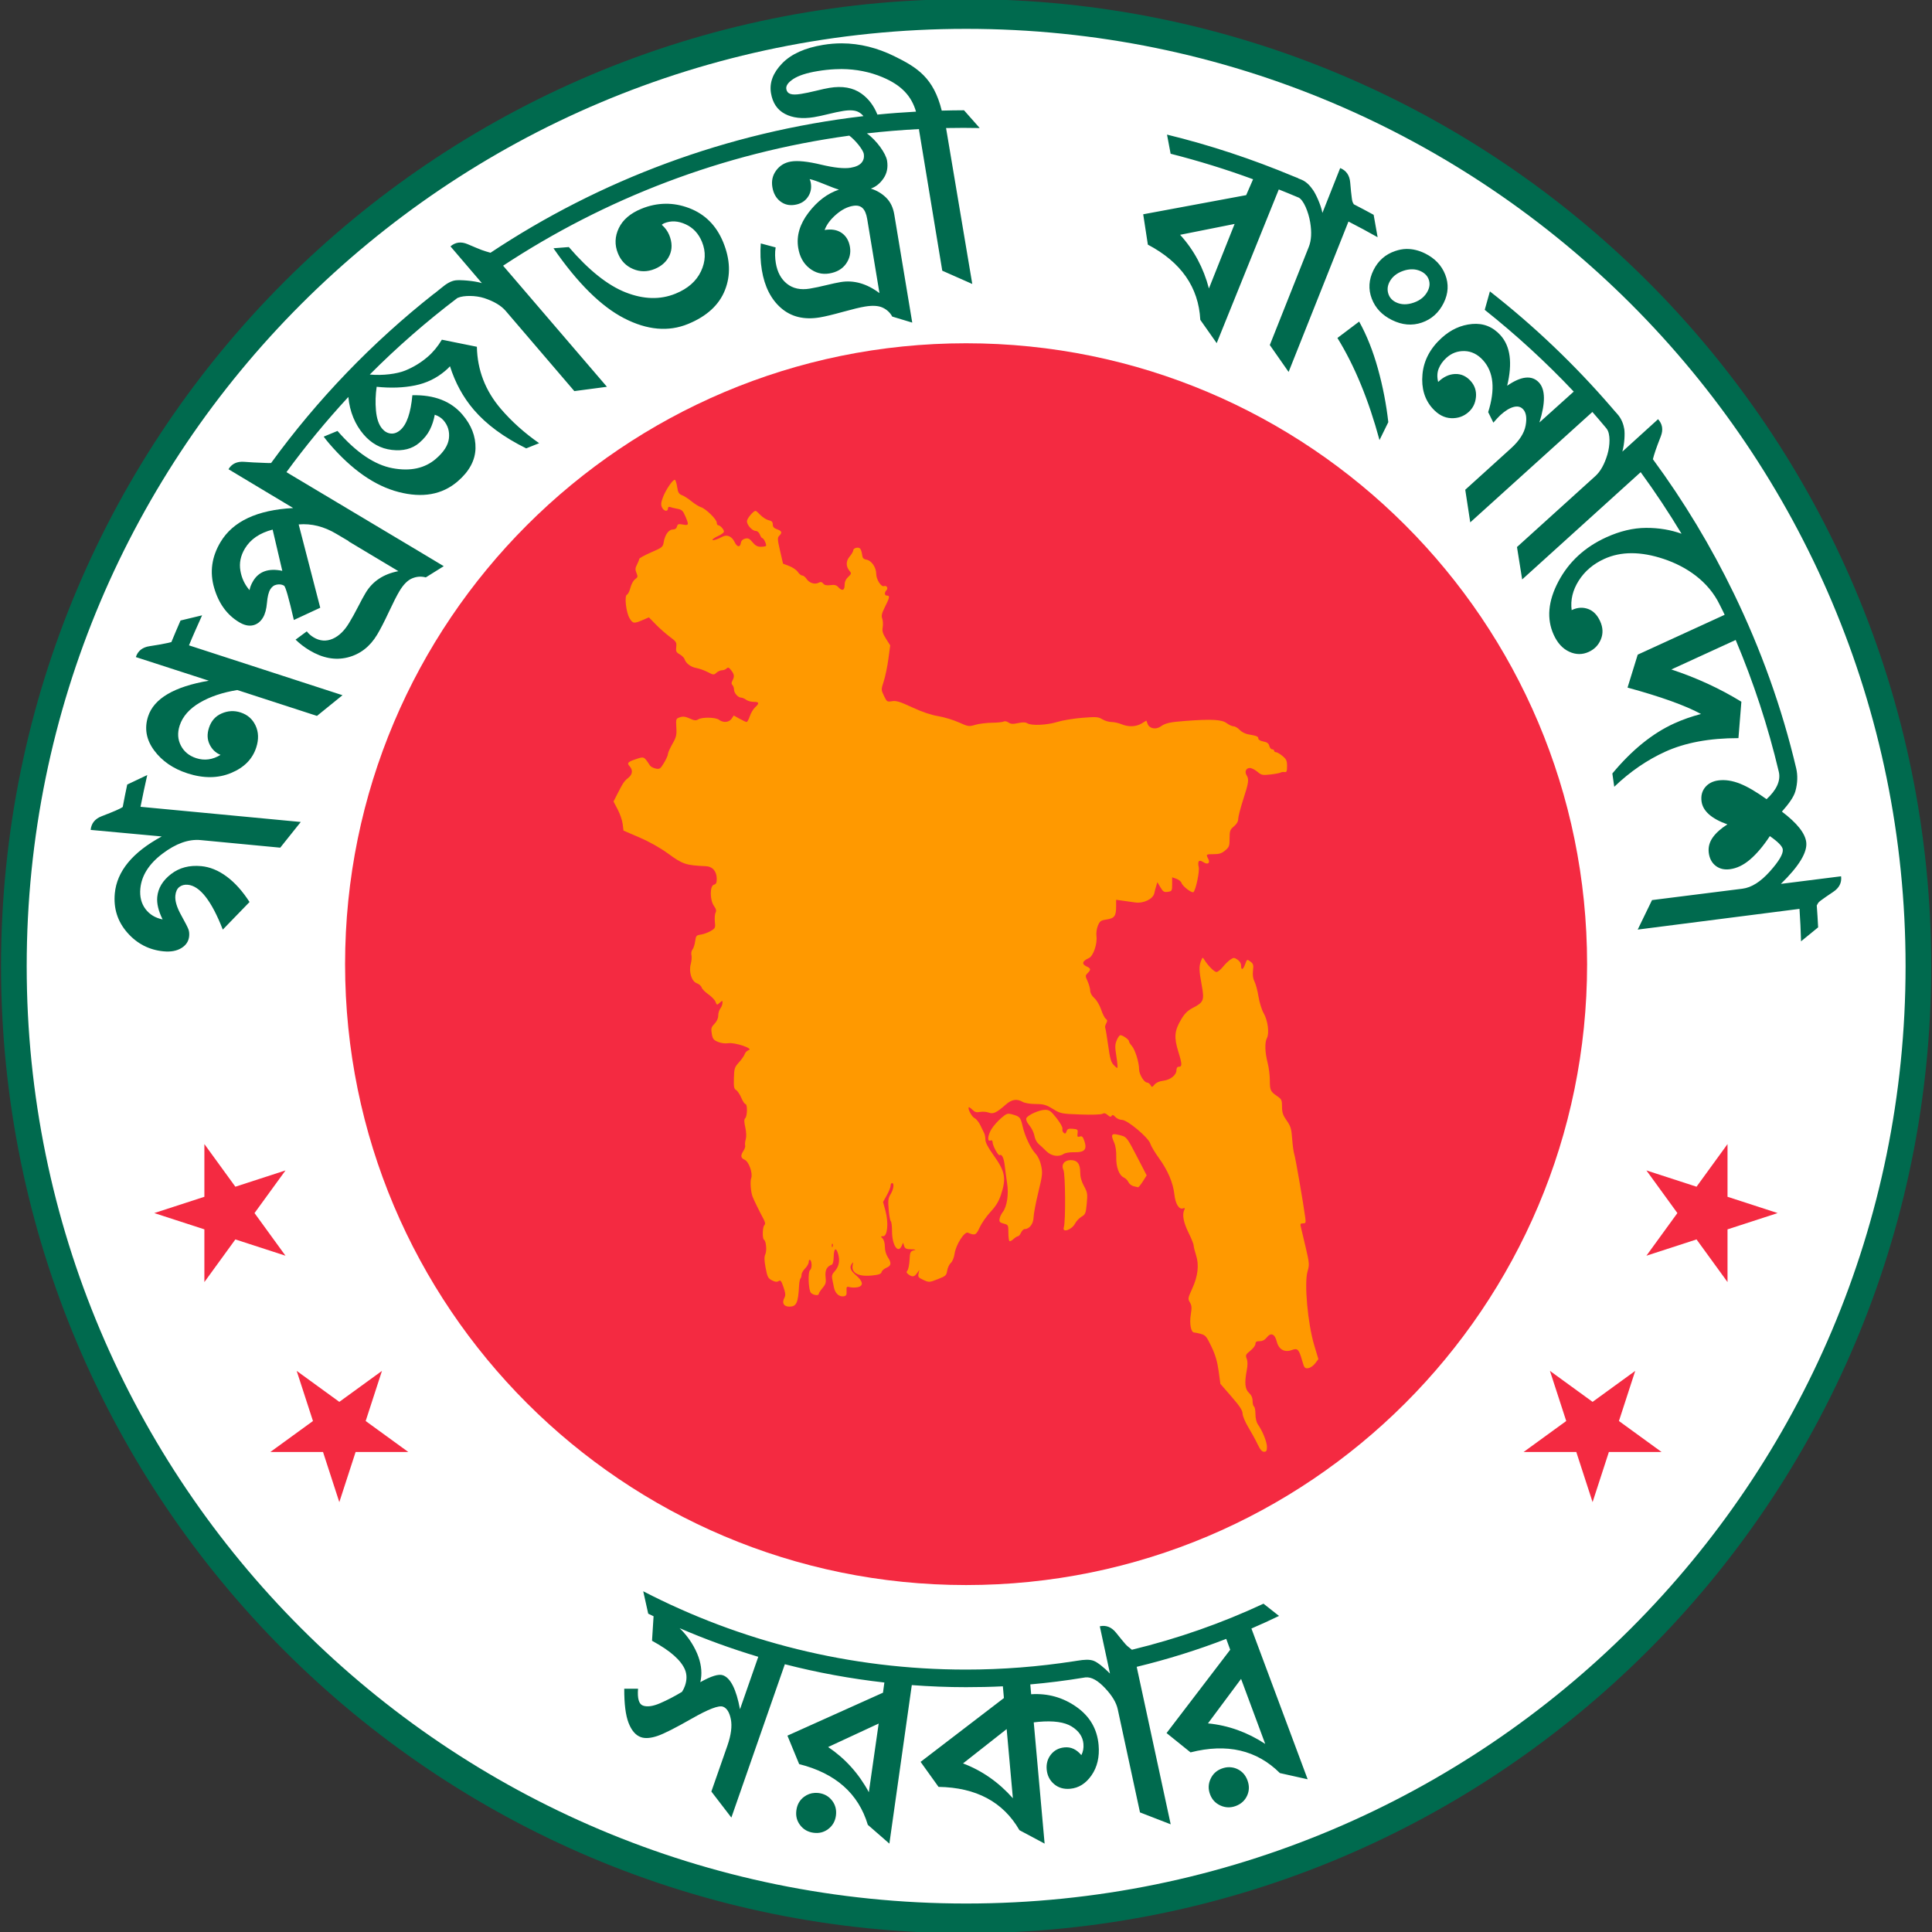 <?xml version="1.0" encoding="UTF-8" standalone="no"?>
<!-- Created with Inkscape (http://www.inkscape.org/) -->

<svg
   xmlns:dc="http://purl.org/dc/elements/1.1/"
   xmlns:cc="http://creativecommons.org/ns#"
   xmlns:rdf="http://www.w3.org/1999/02/22-rdf-syntax-ns#"
   xmlns:svg="http://www.w3.org/2000/svg"
   xmlns="http://www.w3.org/2000/svg"
   xmlns:sodipodi="http://sodipodi.sourceforge.net/DTD/sodipodi-0.dtd"
   xmlns:inkscape="http://www.inkscape.org/namespaces/inkscape"
   width="1000"
   height="1000"
   id="svg2"
   version="1.1"
   inkscape:version="0.48.4 r9939"
   sodipodi:docname="Emblem_of_the_Provisional_Government_of_the_People's_Republic_of_Bangladesh.svg"
   viewBox="0 0 1000 1000">
  <rect x="0" y="0" width="1000" height="1000" fill="#333333" stroke="none"/>
  <defs
     id="defs4" />
  <sodipodi:namedview
     id="base"
     pagecolor="#ffffff"
     bordercolor="#666666"
     borderopacity="1.0"
     inkscape:pageopacity="0.0"
     inkscape:pageshadow="2"
     inkscape:zoom="0.803"
     inkscape:cx="500"
     inkscape:cy="500"
     inkscape:document-units="px"
     inkscape:current-layer="layer1"
     showgrid="false"
     inkscape:window-width="1680"
     inkscape:window-height="998"
     inkscape:window-x="-8"
     inkscape:window-y="-8"
     inkscape:window-maximized="1" />
  <g
     inkscape:label="1. réteg"
     inkscape:groupmode="layer"
     id="layer1"
     transform="translate(0,-52.362)">
    <g
       id="g3864"
       transform="matrix(2.857,0,0,2.857,-4.2257501e-6,-1954.387)">
      <path
         id="path3961"
         d="m 212.132,914.476 c 0,37.1 -34.824,67.175 -77.782,67.175 -42.958,0 -77.782,-30.075 -77.782,-67.175 0,-37.1 34.824,-67.175 77.782,-67.175 42.958,0 77.782,30.075 77.782,67.175 z"
         style="fill:#ffffff;stroke:#006a4e;stroke-width:2.095;stroke-miterlimit:4;stroke-opacity:1"
         transform="matrix(2.218,0,0,2.568,-122.955,-1470.935)"
         inkscape:connector-curvature="0" />
      <g
         transform="translate(62.5,-62.5)"
         id="g4022">
        <path
           transform="matrix(2.273,0,0,2.716,-227.296,-1481.043)"
           inkscape:connector-curvature="0"
           style="fill:#f42a41;fill-opacity:1;stroke:none"
           d="m 199,891.243 c 0,22.874 -22.161,41.416 -49.497,41.416 -27.337,0 -49.497,-18.543 -49.497,-41.416 0,-22.874 22.161,-41.416 49.497,-41.416 27.337,0 49.497,18.543 49.497,41.416 z"
           id="path3963" />
        <path
           inkscape:connector-curvature="0"
           style="fill:#ff9900;fill-opacity:1"
           d="m 165.333,1026.537 c -0.357,-0.751 -1.111,-2.127 -1.674,-3.058 -0.564,-0.93 -1.031,-2.043 -1.039,-2.473 -0.011,-0.59 -0.504,-1.346 -2.019,-3.09 l -2.005,-2.308 -0.32,-2.338 c -0.232,-1.697 -0.587,-2.902 -1.296,-4.393 -0.87,-1.832 -1.077,-2.083 -1.905,-2.313 -0.511,-0.142 -1.066,-0.259 -1.234,-0.259 -0.575,-0.01 -0.877,-1.598 -0.611,-3.227 0.205,-1.252 0.175,-1.661 -0.158,-2.226 -0.387,-0.655 -0.365,-0.787 0.421,-2.5 1.041,-2.27 1.27,-4.292 0.689,-6.071 -0.234,-0.715 -0.425,-1.496 -0.425,-1.735 0,-0.239 -0.417,-1.278 -0.926,-2.309 -0.92,-1.862 -1.184,-3.246 -0.786,-4.123 0.159,-0.35 0.114,-0.422 -0.191,-0.305 -0.737,0.283 -1.393,-0.75 -1.592,-2.504 -0.244,-2.155 -1.184,-4.366 -2.812,-6.612 -0.722,-0.996 -1.42,-2.168 -1.551,-2.602 -0.333,-1.105 -4.147,-4.304 -5.132,-4.304 -0.398,0 -0.937,-0.237 -1.199,-0.527 -0.353,-0.39 -0.528,-0.443 -0.675,-0.206 -0.15,0.243 -0.325,0.206 -0.716,-0.147 -0.376,-0.34 -0.64,-0.4 -0.963,-0.219 -0.256,0.143 -1.949,0.195 -3.987,0.12 -3.465,-0.126 -3.573,-0.148 -4.978,-1.007 -1.234,-0.754 -1.674,-0.879 -3.123,-0.887 -0.968,-0.006 -1.963,-0.168 -2.337,-0.381 -1.069,-0.611 -1.989,-0.471 -3.057,0.467 -1.71,1.502 -2.292,1.776 -3.109,1.465 -0.399,-0.152 -1.102,-0.205 -1.564,-0.118 -0.646,0.121 -0.966,0.03 -1.391,-0.395 -0.304,-0.304 -0.599,-0.505 -0.656,-0.448 -0.245,0.245 0.554,1.744 1.05,1.97 0.298,0.136 0.762,0.701 1.029,1.255 0.268,0.554 0.587,1.211 0.709,1.46 0.122,0.249 0.222,0.787 0.222,1.197 0,0.49 0.501,1.444 1.464,2.785 2.121,2.956 2.354,4.178 1.362,7.161 -0.407,1.222 -0.919,2.065 -1.889,3.108 -0.732,0.787 -1.618,2.055 -1.968,2.818 -0.656,1.428 -0.845,1.514 -2.139,0.968 -0.623,-0.263 -2.189,2.204 -2.41,3.796 -0.097,0.699 -0.383,1.401 -0.68,1.67 -0.282,0.255 -0.581,0.889 -0.664,1.407 -0.139,0.871 -0.27,0.989 -1.709,1.547 -1.533,0.594 -1.576,0.597 -2.594,0.137 -0.902,-0.407 -1.017,-0.553 -0.891,-1.136 l 0.145,-0.669 -0.42,0.586 c -0.486,0.677 -0.842,0.729 -1.533,0.223 -0.387,-0.283 -0.429,-0.442 -0.195,-0.725 0.165,-0.199 0.337,-1.056 0.381,-1.904 0.072,-1.392 0.143,-1.559 0.73,-1.722 0.526,-0.145 0.442,-0.185 -0.438,-0.206 -0.888,-0.021 -1.123,-0.134 -1.275,-0.612 l -0.186,-0.586 -0.262,0.586 c -0.662,1.483 -1.744,-0.146 -1.744,-2.627 0,-0.936 -0.1,-1.763 -0.221,-1.838 -0.122,-0.075 -0.296,-1.019 -0.387,-2.097 -0.142,-1.681 -0.092,-2.08 0.35,-2.806 0.548,-0.899 0.691,-2.018 0.258,-2.018 -0.143,0 -0.26,0.219 -0.26,0.488 0,0.268 -0.308,1.038 -0.684,1.711 l -0.684,1.224 0.446,1.646 c 0.582,2.152 0.357,4.56 -0.428,4.56 -0.463,0 -0.472,0.037 -0.1,0.409 0.241,0.241 0.41,0.857 0.411,1.496 0,0.647 0.211,1.404 0.519,1.868 0.712,1.075 0.651,1.574 -0.235,1.942 -0.416,0.172 -0.81,0.519 -0.876,0.772 -0.091,0.349 -0.497,0.498 -1.695,0.623 -2.522,0.264 -3.858,-0.465 -3.533,-1.928 0.11,-0.497 0.081,-0.546 -0.14,-0.237 -0.498,0.697 -0.306,1.244 0.754,2.152 1.263,1.081 1.376,1.897 0.294,2.135 -0.411,0.09 -1.044,0.09 -1.407,0 -0.612,-0.154 -0.657,-0.103 -0.619,0.702 0.034,0.726 -0.059,0.882 -0.566,0.954 -0.79,0.112 -1.508,-0.556 -1.718,-1.598 -0.092,-0.457 -0.235,-1.159 -0.319,-1.56 -0.112,-0.535 0,-0.891 0.413,-1.332 0.77,-0.82 1.011,-1.881 0.695,-3.064 -0.376,-1.408 -0.802,-1.222 -0.836,0.366 -0.018,0.837 -0.154,1.394 -0.358,1.462 -0.881,0.294 -1.248,1.024 -1.114,2.217 0.114,1.014 0.034,1.308 -0.549,2.001 -0.376,0.447 -0.683,0.92 -0.683,1.052 0,0.39 -0.97,0.274 -1.413,-0.169 -0.469,-0.469 -0.591,-3.872 -0.149,-4.145 0.143,-0.088 0.26,-0.498 0.26,-0.911 0,-0.413 -0.117,-0.822 -0.26,-0.911 -0.143,-0.088 -0.26,0.075 -0.26,0.363 0,0.288 -0.293,0.817 -0.651,1.175 -0.358,0.358 -0.651,0.871 -0.651,1.14 0,0.269 -0.088,0.577 -0.195,0.685 -0.107,0.108 -0.22,0.683 -0.251,1.28 -0.161,3.14 -0.473,3.816 -1.758,3.816 -1.023,0 -1.4,-0.663 -0.904,-1.589 0.243,-0.454 0.21,-0.844 -0.161,-1.936 -0.393,-1.155 -0.531,-1.326 -0.891,-1.101 -0.307,0.192 -0.646,0.153 -1.211,-0.14 -0.693,-0.359 -0.825,-0.62 -1.132,-2.244 -0.259,-1.375 -0.274,-1.998 -0.058,-2.471 0.303,-0.665 0.145,-2.404 -0.24,-2.642 -0.328,-0.203 -0.276,-2.296 0.066,-2.638 0.215,-0.215 0.164,-0.528 -0.195,-1.195 -0.686,-1.273 -1.697,-3.337 -1.936,-3.953 -0.331,-0.852 -0.477,-2.764 -0.257,-3.354 0.329,-0.879 -0.41,-2.99 -1.167,-3.335 -0.744,-0.339 -0.802,-0.759 -0.225,-1.64 0.228,-0.348 0.363,-0.783 0.3,-0.967 -0.063,-0.183 -0.015,-0.685 0.108,-1.114 0.138,-0.484 0.106,-1.303 -0.083,-2.156 -0.233,-1.048 -0.234,-1.447 0,-1.679 0.376,-0.375 0.405,-2.542 0.034,-2.542 -0.148,0 -0.491,-0.516 -0.761,-1.147 -0.271,-0.631 -0.694,-1.261 -0.942,-1.399 -0.372,-0.208 -0.44,-0.584 -0.395,-2.156 0.051,-1.757 0.123,-1.979 0.925,-2.866 0.478,-0.529 0.946,-1.203 1.039,-1.498 0.094,-0.295 0.421,-0.616 0.729,-0.713 0.899,-0.285 -2.534,-1.436 -3.722,-1.247 -0.556,0.088 -1.297,-0.009 -1.86,-0.244 -0.802,-0.335 -0.962,-0.547 -1.119,-1.479 -0.161,-0.953 -0.1,-1.177 0.493,-1.795 0.422,-0.441 0.677,-1.001 0.677,-1.489 0,-0.43 0.172,-1.009 0.382,-1.287 0.21,-0.278 0.386,-0.728 0.39,-1.001 0.008,-0.477 -0.011,-0.478 -0.506,-0.031 -0.497,0.45 -0.522,0.444 -0.754,-0.166 -0.132,-0.347 -0.717,-0.961 -1.3,-1.365 -0.583,-0.404 -1.133,-0.965 -1.223,-1.247 -0.089,-0.282 -0.478,-0.623 -0.864,-0.757 -0.947,-0.33 -1.494,-2.075 -1.099,-3.505 0.15,-0.544 0.205,-1.261 0.121,-1.594 -0.084,-0.335 -2.25e-4,-0.787 0.188,-1.014 0.187,-0.225 0.405,-0.897 0.484,-1.493 0.134,-1.003 0.212,-1.093 1.055,-1.218 0.501,-0.074 1.3,-0.367 1.776,-0.651 0.815,-0.487 0.858,-0.584 0.74,-1.686 -0.069,-0.643 -0.013,-1.378 0.123,-1.633 0.182,-0.34 0.106,-0.663 -0.285,-1.213 -0.76,-1.068 -0.769,-3.648 -0.013,-3.846 0.402,-0.105 0.519,-0.352 0.515,-1.082 -0.008,-1.363 -0.761,-2.224 -1.991,-2.278 -3.635,-0.161 -4.165,-0.34 -6.865,-2.314 -1.371,-1.002 -3.342,-2.109 -5.132,-2.881 l -2.905,-1.253 -0.144,-1.184 c -0.079,-0.651 -0.486,-1.837 -0.903,-2.634 l -0.76,-1.45 0.653,-1.283 c 1.076,-2.114 1.277,-2.414 2.004,-2.986 0.795,-0.625 0.892,-1.422 0.259,-2.122 -0.533,-0.589 -0.336,-0.795 1.277,-1.329 1.331,-0.44 1.338,-0.437 2.412,1.199 0.143,0.218 0.612,0.467 1.041,0.554 0.712,0.144 0.844,0.054 1.496,-1.029 0.394,-0.653 0.716,-1.373 0.716,-1.601 0,-0.227 0.363,-1.047 0.806,-1.822 0.707,-1.235 0.795,-1.606 0.716,-3.001 -0.088,-1.549 -0.071,-1.599 0.648,-1.84 0.56,-0.188 0.989,-0.135 1.778,0.221 0.835,0.376 1.137,0.408 1.535,0.159 0.702,-0.438 3.158,-0.391 3.771,0.073 0.763,0.577 1.81,0.491 2.273,-0.187 l 0.4,-0.586 1.049,0.586 c 0.577,0.322 1.154,0.586 1.281,0.586 0.128,0 0.385,-0.464 0.573,-1.032 0.187,-0.568 0.616,-1.291 0.952,-1.607 0.827,-0.777 0.771,-1.005 -0.249,-1.005 -0.474,0 -1.088,-0.172 -1.366,-0.382 -0.278,-0.21 -0.692,-0.386 -0.92,-0.39 -0.559,-0.011 -1.276,-0.84 -1.276,-1.473 0,-0.282 -0.128,-0.641 -0.284,-0.797 -0.206,-0.206 -0.206,-0.431 0,-0.816 0.396,-0.74 0.35,-1.116 -0.228,-1.867 -0.401,-0.521 -0.566,-0.586 -0.827,-0.325 -0.179,0.179 -0.557,0.325 -0.839,0.325 -0.282,0 -0.735,0.201 -1.006,0.446 -0.467,0.422 -0.55,0.416 -1.582,-0.118 -0.599,-0.31 -1.518,-0.639 -2.042,-0.731 -1.014,-0.178 -1.902,-0.842 -2.149,-1.606 -0.082,-0.255 -0.48,-0.651 -0.884,-0.88 -0.629,-0.357 -0.719,-0.546 -0.627,-1.327 0.097,-0.834 0,-0.989 -1.154,-1.842 -0.693,-0.512 -1.831,-1.515 -2.529,-2.229 l -1.269,-1.297 -1.16,0.497 c -1.559,0.668 -1.764,0.637 -2.351,-0.359 -0.635,-1.076 -0.958,-4.062 -0.46,-4.253 0.187,-0.072 0.47,-0.643 0.627,-1.269 0.158,-0.626 0.538,-1.315 0.845,-1.529 0.494,-0.346 0.522,-0.476 0.249,-1.135 -0.251,-0.605 -0.234,-0.888 0.091,-1.511 0.22,-0.421 0.402,-0.883 0.406,-1.026 0.006,-0.143 0.969,-0.677 2.147,-1.187 2.027,-0.877 2.149,-0.977 2.293,-1.864 0.215,-1.322 0.909,-2.284 1.649,-2.284 0.401,0 0.663,-0.186 0.754,-0.536 0.12,-0.46 0.272,-0.511 1.071,-0.361 1.086,0.204 1.121,0.082 0.434,-1.52 -0.426,-0.994 -0.633,-1.185 -1.45,-1.338 -0.524,-0.098 -1.12,-0.243 -1.325,-0.321 -0.227,-0.087 -0.372,0.02 -0.372,0.276 0,0.642 -0.756,0.496 -1.077,-0.208 -0.224,-0.491 -0.185,-0.89 0.179,-1.842 0.55,-1.44 1.864,-3.334 2.178,-3.14 0.122,0.075 0.301,0.671 0.399,1.324 0.145,0.965 0.307,1.237 0.867,1.45 0.379,0.144 1.162,0.648 1.739,1.121 0.577,0.472 1.342,0.946 1.7,1.054 0.867,0.26 2.863,2.209 2.863,2.796 0,0.256 0.109,0.466 0.242,0.466 0.355,0 1.06,0.765 1.06,1.15 0,0.183 -0.468,0.543 -1.041,0.802 -0.573,0.258 -1.041,0.566 -1.041,0.684 0,0.215 0.9,-0.06 1.834,-0.56 0.806,-0.431 1.69,-0.041 2.166,0.956 0.469,0.983 1.024,1.049 1.158,0.137 0.052,-0.354 0.334,-0.628 0.756,-0.734 0.547,-0.137 0.799,-0.015 1.348,0.653 0.493,0.6 0.892,0.821 1.478,0.819 0.441,-10e-4 0.867,-0.067 0.945,-0.145 0.183,-0.183 -0.381,-1.414 -0.648,-1.416 -0.111,-10e-4 -0.313,-0.295 -0.449,-0.653 -0.141,-0.37 -0.455,-0.651 -0.729,-0.651 -0.64,0 -1.613,-1.063 -1.613,-1.763 0,-0.488 1.166,-1.881 1.575,-1.881 0.082,0 0.48,0.346 0.885,0.768 0.405,0.422 1.071,0.842 1.48,0.932 0.558,0.123 0.744,0.314 0.744,0.768 0,0.438 0.215,0.68 0.781,0.877 0.871,0.304 0.968,0.595 0.391,1.173 -0.347,0.347 -0.33,0.65 0.147,2.722 l 0.537,2.332 1.133,0.433 c 0.623,0.238 1.321,0.72 1.551,1.07 0.23,0.35 0.588,0.637 0.796,0.637 0.208,0 0.563,0.282 0.788,0.626 0.483,0.737 1.495,1.055 2.182,0.687 0.364,-0.195 0.574,-0.157 0.83,0.151 0.243,0.293 0.623,0.374 1.313,0.282 0.736,-0.099 1.079,-0.011 1.417,0.363 0.692,0.764 1.147,0.617 1.147,-0.372 0,-0.587 0.21,-1.062 0.65,-1.476 0.56,-0.526 0.601,-0.668 0.295,-1.021 -0.732,-0.846 -0.748,-1.822 -0.044,-2.659 0.363,-0.431 0.66,-0.937 0.66,-1.124 0,-0.453 0.957,-0.686 1.269,-0.309 0.136,0.164 0.286,0.649 0.335,1.078 0.07,0.617 0.239,0.807 0.81,0.911 0.903,0.164 1.747,1.4 1.749,2.564 0,1.015 0.898,2.422 1.416,2.223 0.473,-0.181 0.803,0.389 0.437,0.755 -0.415,0.415 -0.357,0.966 0.101,0.966 0.552,0 0.493,0.331 -0.358,2.024 -0.59,1.174 -0.697,1.625 -0.507,2.133 0.133,0.354 0.172,1.057 0.087,1.561 -0.123,0.732 -5.06e-4,1.159 0.603,2.109 l 0.757,1.191 -0.33,2.452 c -0.181,1.349 -0.555,3.155 -0.831,4.014 -0.499,1.555 -0.499,1.566 0.032,2.681 0.51,1.07 0.573,1.112 1.454,0.964 0.749,-0.127 1.428,0.08 3.65,1.113 1.784,0.829 3.406,1.379 4.682,1.589 1.074,0.176 2.763,0.684 3.755,1.128 1.732,0.775 1.85,0.793 2.993,0.451 0.655,-0.196 2.01,-0.365 3.012,-0.377 1.002,-0.011 1.968,-0.111 2.147,-0.221 0.178,-0.11 0.563,-0.033 0.855,0.171 0.417,0.292 0.791,0.316 1.742,0.114 0.856,-0.183 1.348,-0.173 1.678,0.034 0.741,0.463 3.569,0.337 5.419,-0.241 0.93,-0.291 2.968,-0.629 4.527,-0.752 2.56,-0.201 2.914,-0.175 3.643,0.269 0.444,0.271 1.192,0.493 1.662,0.494 0.47,5.4e-4 1.275,0.177 1.788,0.391 1.284,0.537 2.66,0.487 3.675,-0.131 l 0.852,-0.52 0.234,0.617 c 0.318,0.836 1.499,1.064 2.355,0.453 0.865,-0.617 1.674,-0.798 4.513,-1.01 4.713,-0.352 6.548,-0.254 7.426,0.395 0.436,0.322 1.01,0.586 1.278,0.586 0.267,0 0.759,0.291 1.093,0.647 0.334,0.356 1.028,0.717 1.542,0.803 1.53,0.257 1.845,0.388 1.845,0.768 0,0.207 0.39,0.434 0.913,0.532 0.672,0.126 0.954,0.335 1.069,0.793 0.086,0.342 0.319,0.621 0.518,0.621 0.199,0 0.362,0.117 0.362,0.26 0,0.143 0.153,0.26 0.34,0.26 0.187,0 0.714,0.31 1.171,0.688 0.705,0.584 0.831,0.862 0.831,1.838 0,0.95 -0.079,1.137 -0.455,1.075 -0.25,-0.041 -0.577,10e-4 -0.725,0.095 -0.148,0.093 -0.973,0.249 -1.834,0.346 -1.439,0.163 -1.63,0.122 -2.371,-0.501 -0.443,-0.373 -1.056,-0.678 -1.362,-0.678 -0.686,0 -0.985,0.685 -0.581,1.332 0.458,0.734 0.379,1.3 -0.61,4.358 -0.501,1.55 -0.911,3.136 -0.911,3.525 0,0.467 -0.266,0.931 -0.781,1.365 -0.703,0.591 -0.781,0.808 -0.781,2.172 0,1.372 -0.075,1.579 -0.801,2.189 -0.624,0.525 -1.083,0.674 -2.082,0.674 -1.386,0 -1.423,0.031 -0.997,0.826 0.426,0.797 -0.074,1.146 -0.883,0.616 -0.795,-0.521 -1.076,-0.207 -0.828,0.924 0.168,0.764 -0.507,4.007 -0.935,4.496 -0.252,0.288 -1.994,-1.029 -2.193,-1.658 -0.083,-0.262 -0.497,-0.596 -0.921,-0.744 l -0.77,-0.268 0,1.258 c 0,1.199 -0.037,1.264 -0.782,1.373 -0.673,0.099 -0.859,-0.015 -1.338,-0.816 l -0.557,-0.931 -0.2,0.651 c -0.11,0.358 -0.271,0.971 -0.357,1.363 -0.229,1.041 -1.952,1.869 -3.448,1.658 -0.619,-0.087 -1.652,-0.233 -2.296,-0.323 l -1.171,-0.164 0,1.222 c 0,1.728 -0.297,2.136 -1.706,2.347 -1.065,0.16 -1.244,0.285 -1.592,1.118 -0.222,0.532 -0.337,1.341 -0.266,1.868 0.193,1.42 -0.575,3.663 -1.374,4.014 -1.202,0.526 -1.349,1.084 -0.398,1.517 0.773,0.352 0.807,0.577 0.182,1.202 -0.45,0.45 -0.45,0.51 -0.007,1.496 0.254,0.565 0.465,1.331 0.469,1.701 0.006,0.408 0.303,0.937 0.759,1.343 0.423,0.377 0.954,1.278 1.213,2.06 0.253,0.764 0.632,1.516 0.842,1.671 0.306,0.225 0.322,0.393 0.076,0.851 -0.168,0.314 -0.249,0.661 -0.181,0.772 0.069,0.111 0.311,1.543 0.54,3.183 0.349,2.507 0.517,3.084 1.059,3.626 0.597,0.598 0.643,0.607 0.641,0.13 0,-0.283 -0.12,-1.245 -0.265,-2.137 -0.21,-1.295 -0.186,-1.807 0.119,-2.537 0.21,-0.503 0.509,-0.915 0.665,-0.915 0.437,0 1.566,0.807 1.566,1.119 0,0.153 0.223,0.52 0.496,0.816 0.586,0.635 1.326,2.999 1.326,4.238 0,0.923 0.906,2.415 1.467,2.415 0.181,0 0.45,0.205 0.599,0.455 0.252,0.425 0.301,0.418 0.729,-0.098 0.288,-0.348 0.879,-0.606 1.59,-0.694 1.309,-0.163 2.382,-1.027 2.382,-1.92 0,-0.353 0.156,-0.605 0.375,-0.605 0.677,0 0.674,-0.442 -0.019,-2.677 -0.828,-2.67 -0.727,-3.848 0.507,-5.92 0.635,-1.065 1.165,-1.587 2.109,-2.076 1.971,-1.02 2.109,-1.371 1.61,-4.092 -0.494,-2.693 -0.516,-3.429 -0.131,-4.413 0.269,-0.687 0.305,-0.702 0.586,-0.237 0.638,1.058 1.804,2.237 2.212,2.237 0.236,0 0.756,-0.411 1.157,-0.913 0.401,-0.502 1.016,-1.101 1.366,-1.331 0.586,-0.384 0.69,-0.383 1.288,0.008 0.404,0.265 0.651,0.67 0.651,1.071 0,0.924 0.362,0.795 0.745,-0.266 0.326,-0.902 0.335,-0.906 0.94,-0.455 0.53,0.395 0.593,0.612 0.473,1.645 -0.094,0.811 -0.006,1.445 0.276,1.991 0.228,0.441 0.552,1.662 0.721,2.714 0.169,1.052 0.589,2.405 0.935,3.007 0.76,1.322 1.06,3.63 0.586,4.515 -0.417,0.779 -0.361,2.587 0.141,4.511 0.213,0.817 0.389,2.212 0.391,3.1 0.006,1.847 0.101,2.059 1.319,2.893 0.814,0.558 0.89,0.721 0.89,1.921 0,1.058 0.162,1.542 0.84,2.503 0.729,1.034 0.86,1.475 0.997,3.339 0.086,1.182 0.262,2.441 0.39,2.799 0.203,0.568 1.627,8.801 1.991,11.516 0.116,0.862 0.067,0.976 -0.422,0.976 -0.474,0 -0.527,0.102 -0.37,0.716 0.101,0.394 0.496,2.062 0.878,3.709 0.65,2.802 0.671,3.074 0.321,4.267 -0.631,2.152 0.034,9.484 1.219,13.429 l 0.742,2.472 -0.591,0.781 c -0.331,0.438 -0.887,0.817 -1.264,0.862 -0.616,0.074 -0.709,-0.046 -1.103,-1.431 -0.567,-1.996 -0.816,-2.246 -1.847,-1.857 -1.309,0.494 -2.369,-0.09 -2.725,-1.502 -0.361,-1.433 -1.065,-1.734 -1.818,-0.777 -0.353,0.449 -0.781,0.672 -1.29,0.672 -0.575,0 -0.762,0.121 -0.762,0.495 0,0.272 -0.418,0.83 -0.928,1.24 -0.842,0.676 -0.903,0.81 -0.657,1.456 0.182,0.479 0.188,1.15 0.017,2.049 -0.441,2.324 -0.333,3.443 0.397,4.129 0.436,0.41 0.651,0.891 0.651,1.461 0,0.468 0.117,0.922 0.26,1.011 0.143,0.088 0.26,0.713 0.26,1.389 0,0.748 0.177,1.479 0.454,1.871 0.835,1.184 1.628,3.158 1.628,4.052 0,0.713 -0.102,0.885 -0.524,0.885 -0.376,0 -0.707,-0.386 -1.173,-1.366 z M 88.334,990.238 c -0.086,-0.086 -0.148,0.067 -0.137,0.342 0.012,0.303 0.074,0.365 0.157,0.157 0.075,-0.188 0.066,-0.412 -0.02,-0.499 z m 32.029,-0.502 c -0.097,-0.097 -0.176,-0.797 -0.176,-1.556 0,-1.339 -0.026,-1.387 -0.846,-1.602 -0.699,-0.183 -0.83,-0.33 -0.755,-0.845 0.05,-0.343 0.307,-0.898 0.57,-1.233 0.772,-0.981 1.114,-3.195 0.806,-5.21 -0.147,-0.959 -0.339,-2.384 -0.428,-3.168 -0.164,-1.44 -0.524,-2.196 -0.929,-1.946 -0.257,0.159 -1.282,-1.739 -1.282,-2.372 0,-0.274 -0.141,-0.375 -0.39,-0.279 -0.621,0.238 -0.483,-0.998 0.24,-2.143 0.346,-0.549 1.115,-1.413 1.708,-1.921 1.006,-0.861 1.144,-0.906 2.038,-0.662 1.332,0.363 1.484,0.536 1.833,2.091 0.406,1.809 1.456,4.044 2.355,5.013 0.459,0.495 0.834,1.305 1.024,2.212 0.273,1.304 0.226,1.732 -0.526,4.814 -0.454,1.861 -0.838,3.895 -0.854,4.52 -0.029,1.161 -0.754,2.116 -1.606,2.116 -0.202,0 -0.501,0.293 -0.664,0.651 -0.163,0.358 -0.416,0.651 -0.563,0.651 -0.147,0 -0.517,0.235 -0.823,0.523 -0.306,0.288 -0.636,0.444 -0.732,0.347 z m 9.87,-2.496 c 0.342,-1.046 0.286,-9.625 -0.069,-10.371 -0.458,-0.965 0.151,-1.795 1.318,-1.795 1.192,0 1.717,0.672 1.717,2.197 0,0.852 0.216,1.642 0.683,2.5 0.627,1.152 0.668,1.411 0.503,3.178 -0.166,1.767 -0.242,1.96 -0.944,2.375 -0.42,0.248 -0.945,0.801 -1.166,1.228 -0.602,1.163 -2.395,1.768 -2.042,0.689 z m 12.595,-7.451 c -0.358,-0.098 -0.763,-0.43 -0.9,-0.738 -0.137,-0.308 -0.499,-0.674 -0.805,-0.813 -0.887,-0.404 -1.442,-1.895 -1.393,-3.743 0.027,-1.028 -0.114,-1.992 -0.381,-2.6 -0.704,-1.604 -0.503,-1.782 1.397,-1.244 0.837,0.237 1.056,0.538 2.703,3.721 l 1.792,3.463 -0.689,1.092 c -0.379,0.601 -0.776,1.08 -0.881,1.066 -0.106,-0.014 -0.485,-0.106 -0.843,-0.204 z m -15.791,-6.356 c -0.455,-0.457 -1.067,-1.033 -1.36,-1.28 -0.293,-0.247 -0.602,-0.774 -0.688,-1.171 -0.208,-0.971 -0.526,-1.633 -1.168,-2.427 -0.295,-0.365 -0.468,-0.841 -0.384,-1.059 0.22,-0.574 2.339,-1.531 3.388,-1.531 0.785,0 1.051,0.191 2.083,1.496 0.685,0.867 1.136,1.684 1.072,1.942 -0.061,0.245 0.043,0.573 0.231,0.729 0.26,0.216 0.383,0.152 0.516,-0.265 0.142,-0.448 0.348,-0.534 1.128,-0.469 0.88,0.073 0.947,0.137 0.867,0.82 -0.074,0.628 -0.011,0.716 0.412,0.582 0.406,-0.129 0.564,0.037 0.844,0.885 0.491,1.488 -0.016,2.015 -1.887,1.962 -0.758,-0.021 -1.593,0.113 -1.878,0.303 -0.928,0.618 -2.264,0.399 -3.176,-0.518 z"
           id="path1899-9" />
      </g>
      <g
         id="g3854">
        <path
           inkscape:connector-curvature="0"
           id="path4056"
           d="m 37.028,909.667 -3.5e-4,9.549 -9.081,2.951 9.081,2.951 3.61e-4,9.549 5.613,-7.725 9.082,2.95 -5.612,-7.725 5.612,-7.725 -9.082,2.95 z"
           inkscape:transform-center-y="-1.2550631"
           style="fill:#f42a41;fill-opacity:1;fill-rule:evenodd;stroke:none" />
        <path
           inkscape:connector-curvature="0"
           id="path4064"
           d="m 53.749,950.759 2.95,9.082 -7.725,5.613 9.549,3.6e-4 2.951,9.081 2.951,-9.081 9.549,-3.7e-4 -7.725,-5.613 2.95,-9.082 -7.725,5.612 z"
           inkscape:transform-center-y="-1.2550631"
           style="fill:#f42a41;fill-opacity:1;fill-rule:evenodd;stroke:none" />
        <path
           style="fill:#f42a41;fill-opacity:1;fill-rule:evenodd;stroke:none"
           inkscape:transform-center-y="-1.2550631"
           d="m 312.972,909.667 3.5e-4,9.549 9.081,2.951 -9.081,2.951 -3.6e-4,9.549 -5.613,-7.725 -9.082,2.95 5.612,-7.725 -5.612,-7.725 9.082,2.95 z"
           id="path4070"
           inkscape:connector-curvature="0" />
        <path
           style="fill:#f42a41;fill-opacity:1;fill-rule:evenodd;stroke:none"
           inkscape:transform-center-y="-1.2550631"
           d="m 296.251,950.759 -2.95,9.082 7.725,5.613 -9.549,3.6e-4 -2.951,9.081 -2.951,-9.081 -9.549,-3.7e-4 7.725,-5.613 -2.95,-9.082 7.725,5.612 z"
           id="path4072"
           inkscape:connector-curvature="0" />
      </g>
      <g
         id="g3860">
        <path
           style="font-size:58px;font-style:normal;font-variant:normal;font-weight:bold;font-stretch:normal;text-align:start;line-height:125%;letter-spacing:0px;word-spacing:0px;writing-mode:lr-tb;text-anchor:start;fill:#006a4e;fill-opacity:1;stroke:none;font-family:Shonar Bangla;-inkscape-font-specification:Shonar Bangla Bold"
           d="m 152.487,710.25 c -1.115,-0.003 -2.225,0.092 -3.375,0.281 -3.26,0.537 -5.745,1.635 -7.406,3.344 -1.661,1.709 -2.338,3.512 -2.031,5.375 0.295,1.788 1.137,3.045 2.531,3.781 1.394,0.737 3.163,0.937 5.25,0.594 0.745,-0.123 1.605,-0.308 2.625,-0.562 1.02,-0.254 1.911,-0.44 2.656,-0.562 1.267,-0.209 2.211,-0.136 2.844,0.219 0.329,0.185 0.627,0.427 0.844,0.719 -24.771,2.886 -47.772,11.6 -67.562,24.75 -0.48,-0.131 -1.082,-0.316 -1.594,-0.5 -0.521,-0.188 -1.376,-0.562 -2.562,-1.062 -1.186,-0.5 -2.204,-0.355 -3.094,0.406 l 5.688,6.656 c -1.478,-0.449 -4.003,-0.607 -4.781,-0.5 -0.778,0.107 -1.616,0.565 -2.562,1.375 l -1.281,1.031 -0.031,0 c -11.191,8.823 -21.139,19.152 -29.531,30.688 -0.502,0.03 -1.571,-0.05 -2.125,-0.062 -0.554,-0.012 -1.466,-0.059 -2.75,-0.156 -1.284,-0.097 -2.243,0.339 -2.844,1.344 L 53.112,794.438 c -6.521,0.345 -10.907,2.398 -13.156,6.156 -1.609,2.689 -1.99,5.459 -1.156,8.312 0.834,2.853 2.344,4.91 4.531,6.219 0.875,0.524 1.698,0.729 2.469,0.562 0.77,-0.166 1.388,-0.645 1.844,-1.406 0.388,-0.648 0.621,-1.537 0.719,-2.656 0.097,-1.119 0.293,-1.935 0.594,-2.438 0.301,-0.502 0.694,-0.785 1.188,-0.875 0.494,-0.09 0.94,-0.035 1.312,0.188 0.275,0.165 0.863,2.237 1.781,6.219 L 58.018,812.5 54.112,797.406 c 2.318,-0.197 4.592,0.371 6.844,1.719 l 2.219,1.312 -0.031,0.031 9.031,5.406 c -2.706,0.515 -4.677,1.831 -5.938,3.938 -0.368,0.616 -0.827,1.451 -1.375,2.531 -0.548,1.081 -1.09,2.033 -1.594,2.875 -0.853,1.426 -1.84,2.401 -3,2.906 -1.16,0.505 -2.32,0.419 -3.438,-0.25 -0.518,-0.31 -0.926,-0.68 -1.25,-1.094 l -2.031,1.5 c 0.781,0.754 1.608,1.385 2.531,1.938 2.349,1.406 4.653,1.847 6.906,1.281 2.253,-0.566 4.045,-1.954 5.344,-4.125 0.572,-0.956 1.27,-2.3 2.094,-4.062 0.824,-1.762 1.472,-3.035 1.938,-3.812 0.717,-1.199 1.467,-1.963 2.281,-2.312 0.814,-0.349 1.645,-0.413 2.5,-0.188 l 3.25,-2.031 -4.062,-2.438 -24.438,-14.594 c 3.475,-4.757 7.227,-9.307 11.219,-13.625 0.244,2.696 1.233,5.009 2.75,6.781 1.4,1.635 3.095,2.575 5.125,2.812 2.03,0.238 3.692,-0.188 4.969,-1.281 0.832,-0.712 1.472,-1.487 1.906,-2.344 0.435,-0.857 0.723,-1.773 0.906,-2.75 0.665,0.226 1.201,0.572 1.594,1.031 0.786,0.918 1.113,1.996 0.969,3.25 -0.144,1.254 -0.941,2.491 -2.375,3.719 -2.008,1.719 -4.61,2.287 -7.844,1.688 -3.234,-0.599 -6.576,-2.845 -9.969,-6.75 l -2.5,1.031 c 0.315,0.426 0.637,0.832 0.969,1.219 4.089,4.776 8.282,7.695 12.594,8.812 4.312,1.118 7.876,0.5 10.688,-1.906 2.108,-1.805 3.202,-3.821 3.25,-6 0.048,-2.179 -0.742,-4.217 -2.375,-6.125 -2.075,-2.424 -5.092,-3.594 -9.062,-3.5 -0.289,3.205 -1.026,5.318 -2.188,6.312 -0.559,0.479 -1.134,0.684 -1.719,0.625 -0.585,-0.059 -1.108,-0.344 -1.562,-0.875 -0.614,-0.717 -0.991,-1.818 -1.125,-3.281 -0.134,-1.463 -0.079,-2.895 0.125,-4.312 2.59,0.268 4.907,0.173 6.969,-0.25 2.061,-0.423 3.877,-1.293 5.469,-2.656 0.316,-0.27 0.608,-0.536 0.844,-0.812 0.959,3.007 2.385,5.623 4.312,7.875 2.284,2.668 5.451,4.999 9.5,7 l 2.344,-0.938 c -2.643,-1.839 -4.973,-3.924 -6.938,-6.219 -2.812,-3.284 -4.256,-7.025 -4.344,-11.25 l -6.344,-1.281 c -0.724,1.216 -1.59,2.266 -2.594,3.125 -1.219,1.044 -2.576,1.868 -4.062,2.469 -1.468,0.594 -3.994,0.938 -6.406,0.719 4.947,-4.972 10.249,-9.596 15.844,-13.844 0.044,-0.023 0.076,-0.041 0.125,-0.062 1.061,-0.464 3.25,-0.443 4.781,0.062 1.75,0.578 3.052,1.352 3.875,2.312 l 12.438,14.531 5.906,-0.781 -18.812,-21.938 c 18.484,-12.18 39.791,-20.432 62.719,-23.562 1.061,0.782 2.496,2.527 2.625,3.312 0.104,0.633 -0.038,1.16 -0.406,1.594 -0.369,0.434 -1.019,0.75 -1.969,0.906 -1.192,0.196 -2.985,0.01 -5.375,-0.562 -2.39,-0.573 -4.208,-0.765 -5.438,-0.562 -1.136,0.187 -2.031,0.732 -2.688,1.625 -0.657,0.893 -0.871,1.882 -0.688,3 0.184,1.118 0.66,1.995 1.438,2.594 0.778,0.599 1.65,0.791 2.656,0.625 1.006,-0.166 1.777,-0.617 2.312,-1.375 0.535,-0.758 0.722,-1.625 0.562,-2.594 -0.043,-0.261 -0.11,-0.495 -0.219,-0.688 0.552,0.1 1.467,0.426 2.719,0.938 1.251,0.511 2.113,0.837 2.594,0.969 -2.069,0.685 -3.902,2.066 -5.5,4.156 -1.598,2.091 -2.234,4.227 -1.875,6.406 0.261,1.583 0.931,2.799 2,3.656 1.069,0.857 2.284,1.19 3.625,0.969 1.36,-0.224 2.371,-0.819 3.031,-1.75 0.66,-0.931 0.896,-1.951 0.719,-3.031 -0.187,-1.136 -0.679,-1.99 -1.5,-2.562 -0.821,-0.573 -1.864,-0.733 -3.094,-0.531 0.371,-0.999 1.08,-1.938 2.094,-2.812 1.014,-0.875 2.038,-1.394 3.062,-1.562 0.745,-0.123 1.31,0.014 1.719,0.406 0.409,0.392 0.687,1.05 0.844,2 L 159.331,755.5 c -2.294,-1.727 -4.647,-2.393 -7.031,-2 -0.652,0.107 -1.53,0.296 -2.625,0.562 -1.095,0.266 -2.075,0.478 -2.969,0.625 -1.677,0.276 -3.046,-0.019 -4.125,-0.875 -1.079,-0.856 -1.755,-2.105 -2.031,-3.781 -0.15,-0.913 -0.179,-1.851 -0.031,-2.812 L 137.831,746.5 c -0.124,1.685 -0.064,3.285 0.188,4.812 0.497,3.018 1.67,5.323 3.5,6.906 1.83,1.583 4.156,2.151 6.969,1.688 0.987,-0.163 2.385,-0.502 4.188,-1 1.803,-0.498 3.137,-0.822 4.031,-0.969 1.36,-0.224 2.421,-0.165 3.188,0.188 0.766,0.352 1.363,0.904 1.75,1.625 l 3.625,1.094 -3.25,-19.562 c -0.209,-1.267 -0.691,-2.291 -1.469,-3.062 -0.778,-0.771 -1.711,-1.316 -2.781,-1.656 0.922,-0.324 1.698,-0.961 2.312,-1.875 0.615,-0.914 0.824,-1.977 0.625,-3.188 -0.213,-1.295 -1.866,-3.648 -3.656,-4.938 3.117,-0.358 6.266,-0.615 9.438,-0.781 l 0.031,0.281 4.188,25.375 5.438,2.406 -4.75,-28.25 c 1.047,-0.021 2.104,-0.031 3.156,-0.031 0.98,0 1.962,0.013 2.938,0.031 l -2.844,-3.219 -0.094,0 c -1.316,0 -2.629,0.03 -3.938,0.062 -1.474,-5.947 -4.422,-7.816 -8.625,-9.875 -2.976,-1.458 -6.156,-2.304 -9.5,-2.312 z m -0.031,4.656 c 2.667,0.018 5.14,0.517 7.406,1.469 3.453,1.45 5.261,3.402 6.094,6.25 -2.344,0.128 -4.685,0.3 -7,0.531 -0.639,-1.607 -1.604,-2.885 -2.906,-3.812 -1.517,-1.08 -3.453,-1.415 -5.781,-1.031 -0.596,0.098 -1.399,0.274 -2.438,0.531 -1.039,0.257 -1.942,0.44 -2.688,0.562 -0.894,0.147 -1.552,0.151 -1.969,0 -0.417,-0.151 -0.648,-0.446 -0.719,-0.875 -0.098,-0.596 0.31,-1.189 1.25,-1.812 0.94,-0.624 2.413,-1.109 4.406,-1.438 1.094,-0.18 2.151,-0.299 3.188,-0.344 0.389,-0.017 0.775,-0.034 1.156,-0.031 z m 58.969,11.875 0.656,3.469 c 5.087,1.294 10.074,2.836 14.938,4.625 l -1.25,2.875 -18.656,3.469 0.844,5.5 c 6.03,3.176 9.188,7.728 9.5,13.625 l 2.969,4.219 11.25,-27.844 c 1.094,0.444 2.2,0.875 3.281,1.344 l 0.219,0.094 c 0.009,0.004 0.022,-0.004 0.031,0 0.973,0.418 1.857,2.697 2.156,4.5 0.302,1.818 0.218,3.294 -0.25,4.469 l -7.062,17.781 3.406,4.875 10.844,-27.25 c 1.778,0.922 3.548,1.856 5.281,2.844 l -0.719,-4.062 c -1.186,-0.649 -2.388,-1.289 -3.594,-1.906 -0.289,-0.452 -0.299,-0.67 -0.375,-1.219 -0.076,-0.549 -0.173,-1.467 -0.281,-2.75 -0.108,-1.283 -0.725,-2.16 -1.812,-2.594 l -3.219,8.125 c -0.289,-1.518 -1.231,-3.486 -1.688,-4.125 -0.457,-0.639 -1.051,-1.452 -2.125,-1.906 l -0.562,-0.219 0,-0.031 c -0.31,-0.132 -0.627,-0.245 -0.938,-0.375 -7.347,-3.07 -14.984,-5.612 -22.844,-7.531 z M 120.518,739.312 c -1.439,0.024 -2.871,0.315 -4.312,0.906 -2.009,0.824 -3.367,1.988 -4.094,3.5 -0.727,1.512 -0.787,3.057 -0.156,4.594 0.544,1.328 1.443,2.264 2.719,2.812 1.276,0.548 2.592,0.552 3.938,0 1.275,-0.523 2.176,-1.351 2.688,-2.469 0.511,-1.118 0.482,-2.36 -0.062,-3.688 -0.287,-0.699 -0.733,-1.299 -1.344,-1.844 0.101,-0.103 0.263,-0.21 0.438,-0.281 1.24,-0.509 2.52,-0.43 3.875,0.188 1.355,0.618 2.346,1.668 2.969,3.188 0.723,1.764 0.661,3.557 -0.188,5.344 -0.849,1.787 -2.375,3.122 -4.594,4.031 -2.76,1.132 -5.774,1.057 -9.031,-0.219 -3.258,-1.276 -6.689,-4.011 -10.312,-8.219 l -2.781,0.219 c 4.371,6.329 8.65,10.548 12.812,12.688 4.163,2.14 8.016,2.485 11.562,1.031 3.389,-1.39 5.619,-3.432 6.688,-6.125 1.069,-2.693 0.963,-5.578 -0.312,-8.688 -1.246,-3.04 -3.314,-5.101 -6.188,-6.188 -1.437,-0.543 -2.873,-0.805 -4.312,-0.781 z m 103.156,3.656 -4.656,11.688 c -0.976,-3.722 -2.716,-6.973 -5.219,-9.719 l 9.875,-1.969 z m 31.094,4.531 c -0.672,0.013 -1.336,0.15 -2,0.375 -1.77,0.599 -3.084,1.742 -3.938,3.469 -0.853,1.726 -0.962,3.445 -0.312,5.156 0.65,1.711 1.879,2.997 3.656,3.875 1.845,0.912 3.644,1.072 5.406,0.469 1.762,-0.603 3.09,-1.785 3.969,-3.562 0.853,-1.726 0.943,-3.439 0.281,-5.125 -0.662,-1.686 -1.879,-2.965 -3.656,-3.844 -1.142,-0.565 -2.286,-0.835 -3.406,-0.812 z m 1.156,3.688 c 0.54,0.014 1.049,0.137 1.531,0.375 0.728,0.36 1.192,0.878 1.406,1.531 0.214,0.653 0.155,1.306 -0.188,2 -0.494,0.999 -1.334,1.706 -2.531,2.125 -1.197,0.419 -2.285,0.414 -3.25,-0.062 -0.711,-0.351 -1.165,-0.88 -1.375,-1.562 -0.21,-0.683 -0.156,-1.369 0.188,-2.062 0.468,-0.948 1.303,-1.643 2.5,-2.062 0.599,-0.21 1.178,-0.296 1.719,-0.281 z m 14,4 -0.938,3.344 c 5.718,4.549 11.117,9.502 16.125,14.812 l -6.219,5.594 c 1.111,-3.554 1.091,-5.946 -0.062,-7.219 -0.621,-0.686 -1.433,-0.999 -2.406,-0.906 -0.974,0.092 -2.088,0.583 -3.375,1.469 0.991,-4.108 0.594,-7.155 -1.219,-9.156 -1.382,-1.525 -3.098,-2.212 -5.125,-2.031 -2.027,0.181 -3.863,1.017 -5.5,2.5 -2.099,1.901 -3.269,4.11 -3.5,6.625 -0.231,2.515 0.399,4.592 1.844,6.188 1.027,1.133 2.123,1.697 3.344,1.75 1.22,0.053 2.292,-0.314 3.188,-1.125 0.77,-0.697 1.205,-1.583 1.312,-2.688 0.108,-1.104 -0.208,-2.098 -0.969,-2.938 -0.799,-0.881 -1.741,-1.291 -2.812,-1.25 -1.071,0.041 -2.094,0.509 -3.062,1.438 -0.223,-0.893 -0.189,-1.692 0.094,-2.406 0.282,-0.715 0.749,-1.373 1.406,-1.969 0.937,-0.849 2.027,-1.254 3.281,-1.219 1.255,0.035 2.38,0.593 3.344,1.656 0.976,1.077 1.537,2.411 1.688,3.969 0.15,1.558 -0.1,3.371 -0.75,5.438 l 0.938,1.906 c 0.566,-0.64 0.987,-1.109 1.281,-1.375 0.881,-0.799 1.682,-1.284 2.406,-1.469 0.724,-0.185 1.288,-0.038 1.719,0.438 0.532,0.588 0.693,1.56 0.438,2.938 -0.255,1.378 -1.145,2.756 -2.656,4.125 l -8.281,7.5 0.906,5.906 22.125,-20 c 0.815,0.923 1.614,1.869 2.406,2.812 l 0.156,0.188 c 0.024,0.029 0.038,0.065 0.062,0.094 0.637,0.848 0.604,2.921 0.094,4.625 -0.528,1.765 -1.25,3.057 -2.188,3.906 l -14.188,12.844 0.938,5.875 21.469,-19.438 c 2.628,3.598 5.097,7.327 7.406,11.156 -1.887,-0.687 -4.099,-1.075 -6.438,-1.062 -2.349,0.013 -4.745,0.591 -7.219,1.719 -3.883,1.77 -6.779,4.447 -8.656,8 -1.877,3.553 -2.159,6.77 -0.844,9.656 0.681,1.495 1.616,2.508 2.812,3.062 1.197,0.554 2.38,0.556 3.531,0.031 1.014,-0.462 1.744,-1.197 2.188,-2.25 0.443,-1.053 0.4,-2.161 -0.125,-3.312 -0.517,-1.134 -1.245,-1.881 -2.188,-2.219 -0.943,-0.338 -1.899,-0.274 -2.844,0.156 l -0.125,0.062 c -0.238,-1.842 0.188,-3.622 1.281,-5.344 1.093,-1.722 2.632,-3.029 4.625,-3.938 3.024,-1.378 6.605,-1.379 10.75,0 4.145,1.379 8.106,4.051 10.156,8.281 l 0.594,1.188 c 0.102,0.219 0.211,0.437 0.312,0.656 l -15.75,7.219 -1.844,5.969 c 5.974,1.635 10.42,3.215 13.312,4.781 -1.706,0.446 -3.329,1.014 -4.875,1.719 -3.934,1.793 -7.664,4.821 -11.188,9.062 l 0.344,2.406 c 2.888,-2.769 5.972,-4.864 9.219,-6.344 3.591,-1.637 8.009,-2.473 13.281,-2.469 l 0.531,-6.594 c -3.918,-2.405 -8.145,-4.345 -12.688,-5.844 l 11.656,-5.344 c 3.235,7.663 5.858,15.633 7.812,23.875 0.396,1.671 -0.478,3.379 -2.219,4.969 -1.821,-1.312 -3.43,-2.264 -4.812,-2.812 -1.382,-0.549 -2.676,-0.745 -3.875,-0.594 -1.068,0.135 -1.877,0.561 -2.438,1.25 -0.56,0.689 -0.783,1.52 -0.656,2.531 0.222,1.761 1.799,3.163 4.688,4.188 -1.163,0.737 -2.059,1.529 -2.656,2.375 -0.597,0.846 -0.846,1.77 -0.719,2.781 0.13,1.03 0.566,1.837 1.281,2.375 0.715,0.538 1.557,0.717 2.531,0.594 1.236,-0.156 2.454,-0.723 3.656,-1.75 1.203,-1.027 2.413,-2.446 3.594,-4.25 1.502,1.048 2.273,1.844 2.344,2.406 0.102,0.805 -0.676,2.134 -2.344,4 -1.668,1.866 -3.32,2.917 -4.969,3.125 l -16.375,2.062 -2.594,5.344 29.281,-3.75 0.031,0 c 0.131,1.949 0.225,3.905 0.281,5.875 l 3.094,-2.531 c -0.059,-1.339 -0.157,-2.673 -0.25,-4 l 0.031,0 c 0.209,-0.438 0.275,-0.543 0.719,-0.875 0.443,-0.332 1.179,-0.847 2.25,-1.562 1.071,-0.715 1.553,-1.651 1.406,-2.812 l -10.906,1.375 c 3.305,-3.214 4.823,-5.746 4.594,-7.562 -0.206,-1.63 -1.671,-3.459 -4.406,-5.531 1.249,-1.413 2.138,-2.636 2.438,-3.688 0.422,-1.483 0.432,-2.952 0.156,-4.125 -2.602,-11.063 -6.438,-21.656 -11.281,-31.656 -4.163,-8.595 -9.074,-16.751 -14.688,-24.375 0.118,-0.489 0.296,-1.036 0.469,-1.562 0.173,-0.526 0.502,-1.394 0.969,-2.594 0.467,-1.2 0.286,-2.226 -0.5,-3.094 l -6.469,5.875 c 0.408,-1.49 0.473,-3.319 0.344,-4.094 -0.129,-0.775 -0.445,-1.827 -1.281,-2.75 l -0.5,-0.562 c -0.188,-0.22 -0.374,-0.437 -0.562,-0.656 -6.629,-7.68 -14,-14.716 -22,-20.969 z m -23.688,5.469 -3.938,2.969 c 3.122,5.06 5.658,11.231 7.625,18.5 l 1.594,-3.25 c -0.361,-3.19 -0.974,-6.41 -1.875,-9.656 -0.901,-3.247 -2.036,-6.095 -3.406,-8.562 z m -196.844,37.688 1.75,7.469 c -2.484,-0.518 -4.244,0.11 -5.281,1.844 -0.359,0.599 -0.566,1.138 -0.656,1.656 -0.872,-1.006 -1.425,-2.172 -1.656,-3.531 -0.232,-1.36 0.027,-2.688 0.812,-4 1.008,-1.685 2.691,-2.836 5.031,-3.438 z M 36.612,813.875 l -3.906,0.938 c -0.567,1.305 -1.12,2.601 -1.656,3.906 -0.482,0.141 -0.708,0.17 -1.25,0.281 -0.542,0.112 -1.445,0.277 -2.719,0.469 -1.273,0.192 -2.107,0.855 -2.469,1.969 l 13.219,4.281 c -6.285,1.076 -9.95,3.236 -11,6.469 -0.705,2.173 -0.333,4.224 1.094,6.156 1.427,1.932 3.445,3.317 6.031,4.156 2.909,0.945 5.544,0.917 7.906,-0.062 2.363,-0.98 3.874,-2.506 4.562,-4.625 0.472,-1.455 0.427,-2.797 -0.125,-3.969 -0.552,-1.172 -1.444,-1.961 -2.719,-2.375 -1.167,-0.379 -2.316,-0.302 -3.438,0.188 -1.122,0.489 -1.879,1.355 -2.281,2.594 -0.356,1.095 -0.328,2.067 0.094,2.969 0.422,0.901 1.09,1.562 2,1.938 -1.438,0.883 -2.916,1.078 -4.406,0.594 -1.293,-0.42 -2.214,-1.184 -2.781,-2.281 -0.567,-1.097 -0.65,-2.296 -0.219,-3.625 0.536,-1.652 1.769,-3.052 3.656,-4.156 1.887,-1.104 4.14,-1.849 6.781,-2.281 l 14.438,4.688 4.625,-3.75 -27.812,-9.031 c 0.74,-1.818 1.566,-3.619 2.375,-5.438 z m -9.938,28.938 -3.625,1.719 c -0.295,1.339 -0.559,2.734 -0.812,4.062 -0.445,0.293 -0.776,0.429 -1.281,0.656 -0.505,0.228 -1.362,0.565 -2.562,1.031 -1.2,0.466 -1.86,1.303 -1.969,2.469 l 12.875,1.188 c -5.293,2.861 -8.125,6.309 -8.5,10.312 -0.255,2.726 0.495,5.08 2.25,7.094 1.755,2.013 3.962,3.16 6.594,3.406 1.316,0.123 2.374,-0.076 3.219,-0.594 0.845,-0.518 1.32,-1.235 1.406,-2.156 0.042,-0.451 0.002,-0.856 -0.125,-1.219 -0.127,-0.363 -0.573,-1.235 -1.344,-2.625 -0.771,-1.39 -1.119,-2.56 -1.031,-3.5 0.065,-0.696 0.299,-1.232 0.719,-1.562 0.42,-0.33 0.949,-0.461 1.531,-0.406 2.199,0.206 4.31,2.909 6.344,8.125 l 4.844,-5 c -1.275,-1.978 -2.658,-3.518 -4.156,-4.625 -1.499,-1.107 -3.034,-1.729 -4.594,-1.875 -2.143,-0.201 -3.956,0.271 -5.469,1.438 -1.513,1.167 -2.35,2.558 -2.5,4.156 -0.109,1.165 0.204,2.512 0.969,4.062 -1.321,-0.275 -2.343,-0.885 -3.094,-1.875 -0.751,-0.99 -1.077,-2.234 -0.938,-3.719 0.22,-2.35 1.561,-4.465 4,-6.312 2.439,-1.848 4.745,-2.671 6.906,-2.469 l 14.438,1.375 3.719,-4.656 -29.031,-2.75 c 0.373,-1.907 0.784,-3.822 1.219,-5.75 z"
           id="path4782"
           inkscape:connector-curvature="0" />
        <path
           style="font-size:58px;font-style:normal;font-variant:normal;font-weight:bold;font-stretch:normal;text-align:start;line-height:125%;letter-spacing:3px;word-spacing:0px;writing-mode:lr-tb;text-anchor:start;fill:#006a4e;fill-opacity:1;stroke:none;font-family:Shonar Bangla;-inkscape-font-specification:Shonar Bangla Bold"
           d="m 116.531,990.682 0.906,4.062 c 0.321,0.158 0.646,0.313 0.969,0.469 l -0.281,4.438 c 1.678,0.923 3.017,1.806 4,2.688 0.983,0.881 1.662,1.758 2,2.625 0.338,0.867 0.322,1.827 -0.031,2.844 -0.13,0.374 -0.306,0.732 -0.531,1.094 -1.342,0.813 -2.675,1.503 -3.969,2.063 -1.294,0.559 -2.327,0.704 -3.094,0.437 -0.749,-0.26 -1.049,-1.273 -0.906,-3.062 l -2.5,0 c -0.011,2.735 0.244,4.801 0.781,6.187 0.537,1.386 1.287,2.259 2.25,2.594 0.767,0.267 1.769,0.184 2.969,-0.219 1.199,-0.402 3.269,-1.454 6.25,-3.156 2.981,-1.702 4.858,-2.423 5.625,-2.156 0.695,0.242 1.188,1.015 1.438,2.281 0.249,1.266 0.045,2.856 -0.625,4.781 l -2.906,8.313 3.625,4.719 9.688,-27.781 c 5.857,1.512 11.885,2.619 18.031,3.313 l -0.25,1.844 -17.312,7.781 2.125,5.156 c 6.609,1.665 10.744,5.343 12.438,11 l 3.906,3.406 4.062,-28.719 c 3.24,0.241 6.511,0.375 9.812,0.375 2.241,0 4.476,-0.045 6.688,-0.156 l 0.188,2.125 -15.094,11.563 3.25,4.531 c 6.815,0.109 11.713,2.724 14.656,7.844 l 4.562,2.437 -1.969,-21.969 0.844,-0.094 c 2.727,-0.245 4.736,0.041 6.031,0.844 1.295,0.803 2.01,1.846 2.125,3.125 0.071,0.79 -0.068,1.466 -0.375,2.062 -0.871,-1.04 -1.865,-1.511 -3.031,-1.406 -1.034,0.093 -1.864,0.525 -2.469,1.281 -0.605,0.756 -0.876,1.666 -0.781,2.719 0.1,1.109 0.564,1.996 1.344,2.656 0.78,0.66 1.74,0.948 2.906,0.844 1.561,-0.14 2.843,-0.951 3.875,-2.438 1.032,-1.486 1.475,-3.337 1.281,-5.5 -0.262,-2.915 -1.603,-5.2 -4.031,-6.906 -2.428,-1.706 -5.172,-2.476 -8.188,-2.281 l -0.156,-1.781 c 3.253,-0.287 6.474,-0.694 9.656,-1.219 0.105,-0.017 0.215,-0.033 0.32,-0.051 1.123,-0.123 2.302,0.599 3.555,1.926 1.265,1.34 2.046,2.607 2.312,3.844 l 4.031,18.688 5.562,2.156 -6.125,-28.375 -0.031,-0.156 c 5.552,-1.345 10.968,-3.031 16.219,-5.063 l 0.719,1.969 -11.531,15.094 4.344,3.5 c 6.604,-1.685 12.003,-0.417 16.188,3.75 l 5.031,1.125 -10.188,-27.313 c 1.686,-0.727 3.352,-1.486 5,-2.281 l -2.812,-2.219 c -7.569,3.535 -15.552,6.337 -23.844,8.344 -0.353,-0.321 -0.777,-0.579 -1.125,-0.969 -0.369,-0.413 -0.944,-1.121 -1.75,-2.125 -0.806,-1.004 -1.793,-1.403 -2.938,-1.156 l 1.844,8.563 c -1.087,-1.098 -2.233,-2.037 -2.969,-2.313 -0.736,-0.275 -1.692,-0.215 -2.922,-0.015 l -0.703,0.109 c -6.36,0.979 -12.869,1.5 -19.5,1.5 -21.078,0 -40.953,-5.131 -58.469,-14.188 z m 6.594,6.688 c 4.618,1.999 9.374,3.725 14.25,5.188 l -3.312,9.5 c -0.676,-3.633 -1.721,-5.679 -3.094,-6.156 -0.785,-0.273 -2.133,0.153 -4.094,1.25 0.341,-1.44 0.227,-2.986 -0.344,-4.594 -0.55,-1.55 -1.681,-3.542 -3.406,-5.188 z m 101.719,9.188 4.375,11.781 c -3.219,-2.108 -6.677,-3.359 -10.375,-3.719 z m -65.656,8.094 -1.781,12.438 c -1.826,-3.388 -4.295,-6.109 -7.375,-8.188 z m 23.188,1 1.125,12.531 c -2.552,-2.88 -5.558,-4.994 -9.031,-6.312 z m 40.375,6.906 c -0.463,-0.014 -0.928,0.073 -1.406,0.25 -0.956,0.355 -1.619,0.977 -2.031,1.875 -0.412,0.898 -0.448,1.825 -0.094,2.781 0.355,0.956 0.977,1.619 1.875,2.031 0.898,0.412 1.825,0.448 2.781,0.094 0.956,-0.355 1.651,-0.977 2.062,-1.875 0.412,-0.898 0.417,-1.825 0.062,-2.781 -0.355,-0.956 -0.977,-1.651 -1.875,-2.062 -0.449,-0.206 -0.912,-0.298 -1.375,-0.312 z m -75.125,4.656 c -0.716,0.03 -1.376,0.274 -1.969,0.719 -0.79,0.593 -1.231,1.397 -1.375,2.406 -0.144,1.009 0.063,1.898 0.656,2.687 0.593,0.79 1.397,1.263 2.406,1.406 1.009,0.144 1.898,-0.063 2.688,-0.656 0.79,-0.593 1.263,-1.397 1.406,-2.406 0.144,-1.009 -0.063,-1.929 -0.656,-2.719 -0.593,-0.79 -1.397,-1.263 -2.406,-1.406 -0.252,-0.036 -0.511,-0.042 -0.75,-0.031 z"
           id="path5206"
           inkscape:connector-curvature="0"
           sodipodi:nodetypes="cccccccccccccscccccccccccccccsccccccccccccccccccccccccccccccccccccccccccccccscccccccccccccccccsccsccccccscsccccscccscccc" />
      </g>
    </g>
  </g>
</svg>
